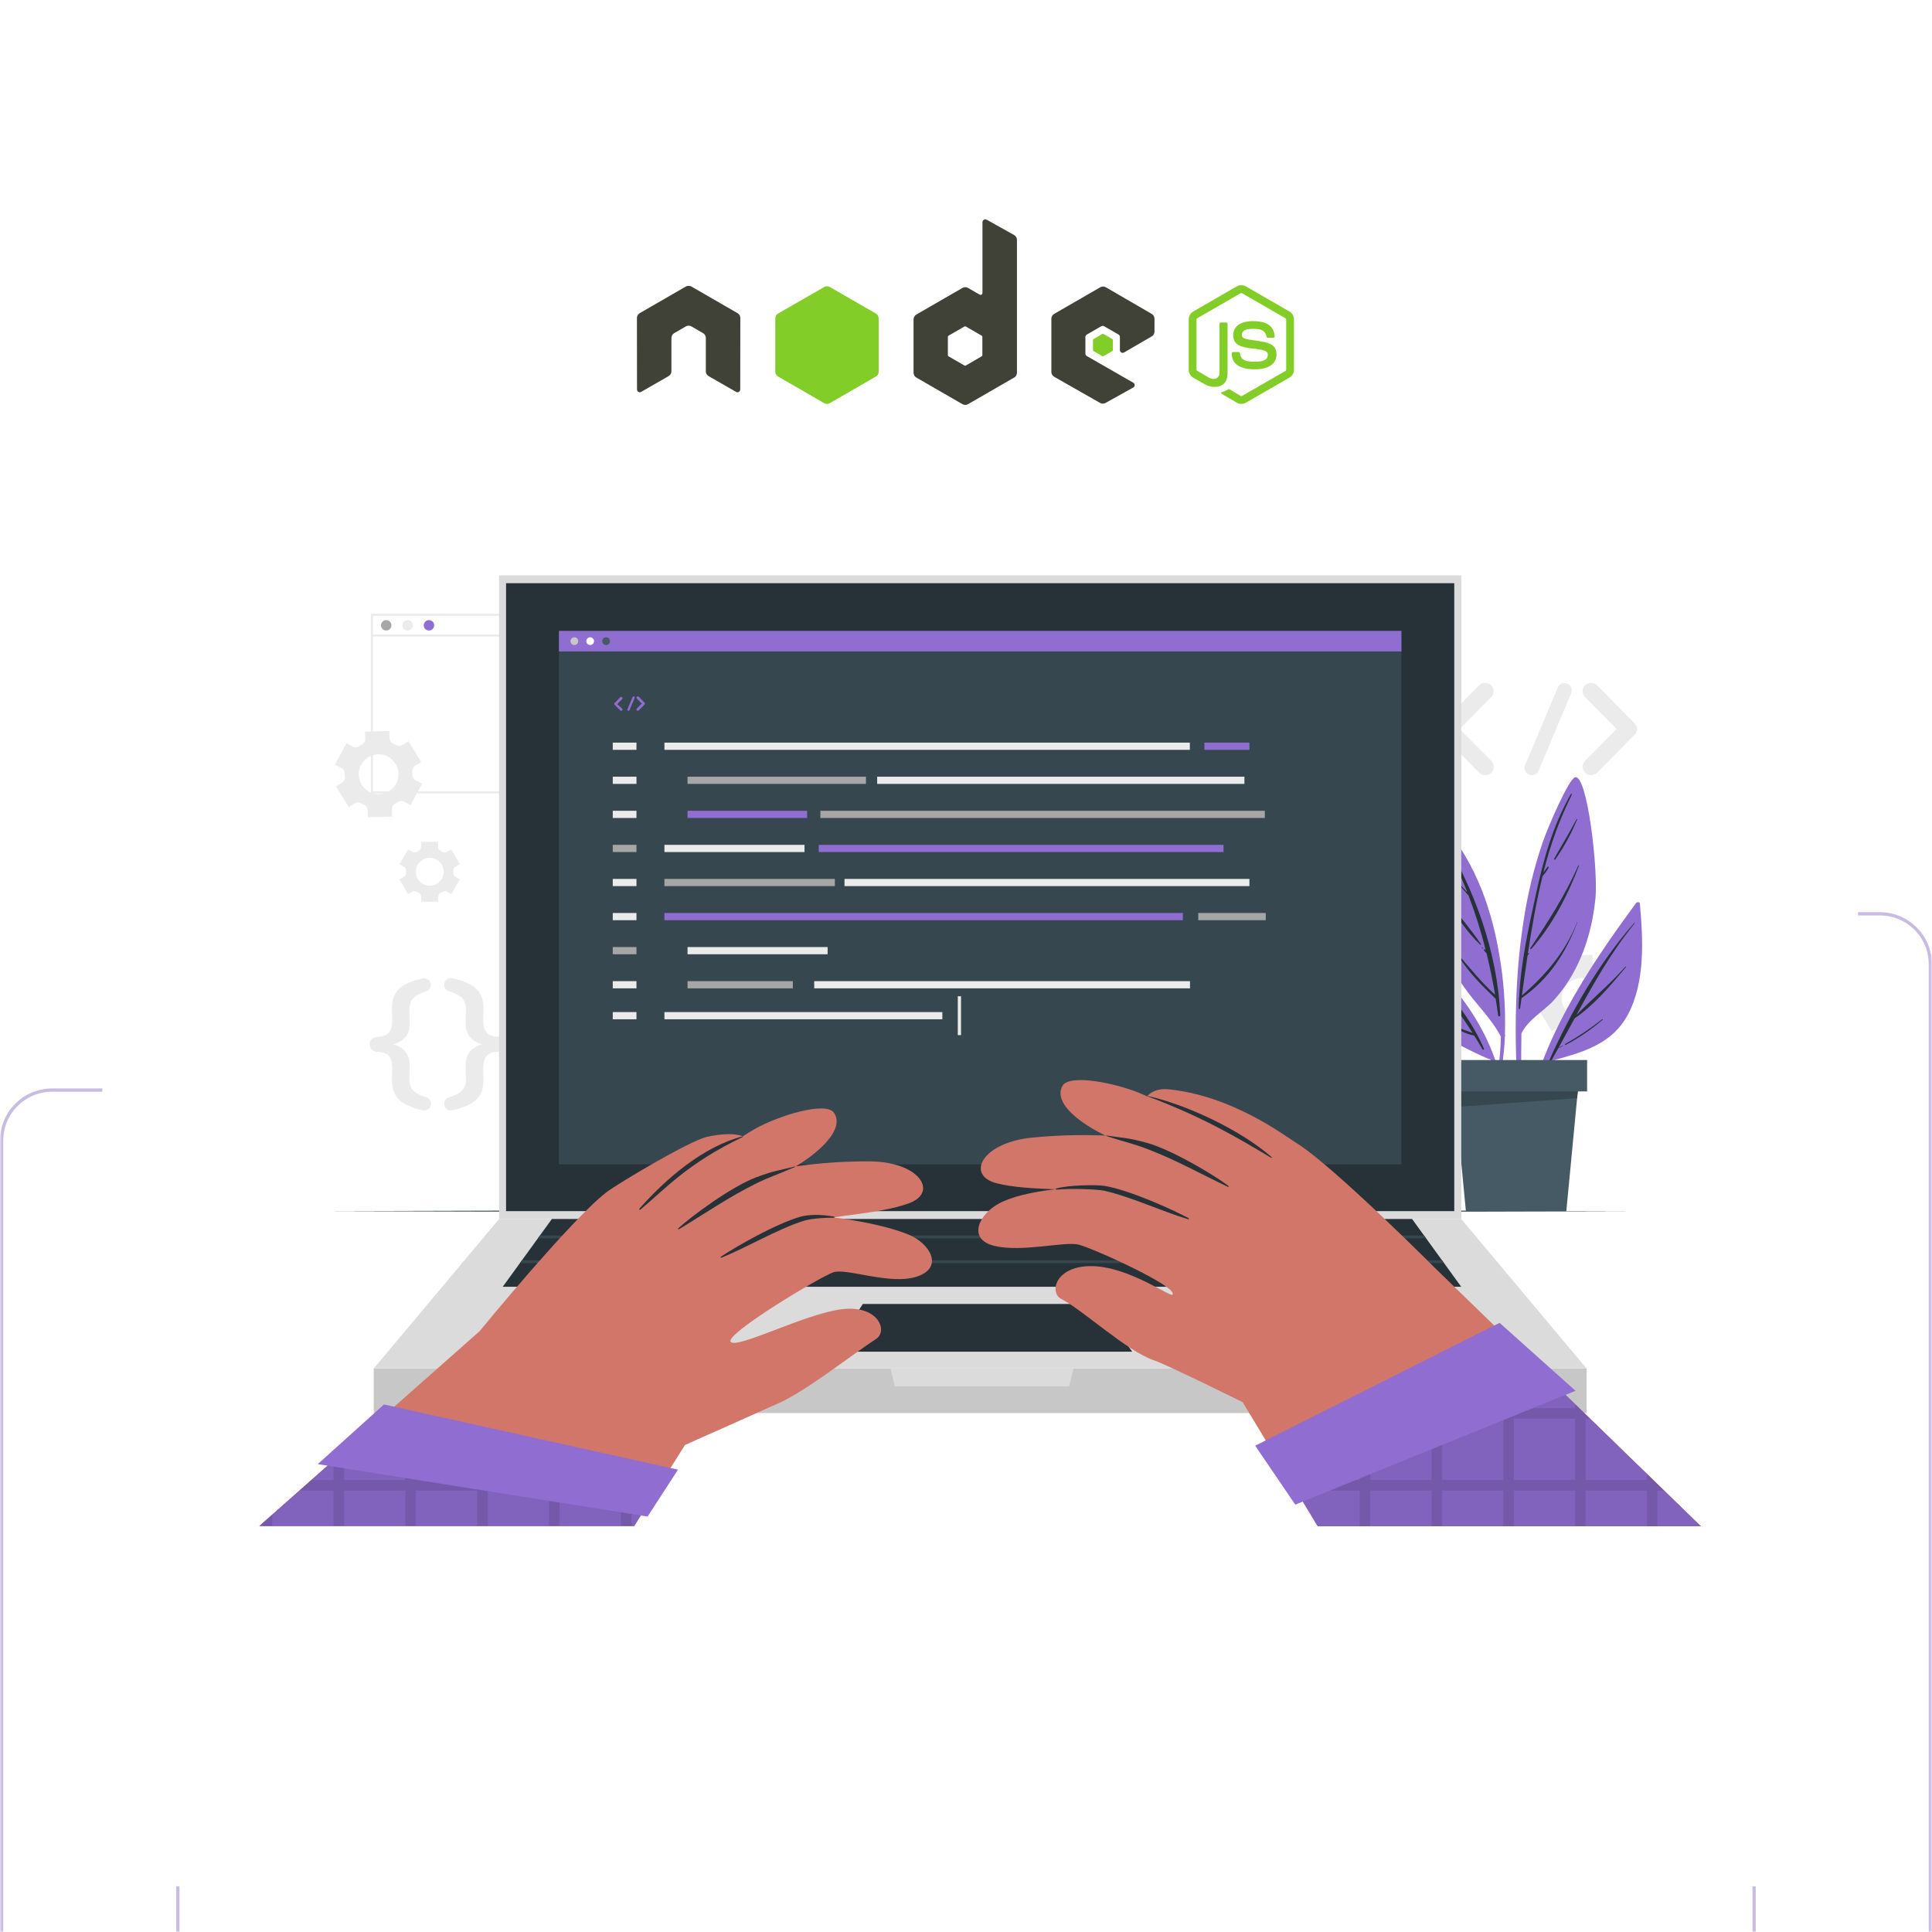 <svg width="546" height="546" viewBox="0 0 546 546" fill="none" xmlns="http://www.w3.org/2000/svg">
<g clip-path="url(#clip0_2557_3453)">
<mask id="mask0_2557_3453" style="mask-type:alpha" maskUnits="userSpaceOnUse" x="0" y="0" width="546" height="546">
<path d="M546 0H0V546H546V0Z" fill="black"/>
</mask>
<g mask="url(#mask0_2557_3453)">
<g filter="url(#filter0_dddd_2557_3453)">
<path d="M481.459 50.271H14.731C6.85 50.271 0.461 56.66 0.461 64.541V531.27C0.461 539.151 6.85 545.54 14.731 545.54H481.459C489.341 545.54 495.73 539.151 495.73 531.27V64.541C495.73 56.66 489.341 50.271 481.459 50.271Z" stroke="#C9BCE2" stroke-width="0.921"/>
</g>
<g filter="url(#filter1_dddd_2557_3453)">
<path d="M531.268 0.46H64.54C56.659 0.46 50.27 6.85 50.27 14.731V481.459C50.27 489.34 56.659 495.729 64.54 495.729H531.268C539.149 495.729 545.539 489.34 545.539 481.459V14.731C545.539 6.85 539.149 0.46 531.268 0.46Z" stroke="#C9BCE2" stroke-width="0.921"/>
</g>
<g filter="url(#filter2_dd_2557_3453)">
<path d="M24.902 39.636C24.902 31.501 31.498 24.905 39.633 24.905H506.361C514.497 24.905 521.092 31.501 521.092 39.636V506.364C521.092 514.499 514.497 521.095 506.361 521.095H39.633C31.498 521.095 24.902 514.499 24.902 506.364V39.636Z" fill="white"/>
<g clip-path="url(#clip1_2557_3453)">
<path d="M175.108 212.24H100.812V161.429H175.108V212.24ZM101.399 211.653H174.521V162.015H101.399V211.653Z" fill="#EBEBEB"/>
<path d="M106.623 164.72C106.623 165.012 106.536 165.298 106.374 165.541C106.211 165.785 105.98 165.974 105.71 166.086C105.44 166.198 105.143 166.227 104.856 166.17C104.569 166.113 104.306 165.972 104.099 165.765C103.892 165.559 103.751 165.295 103.694 165.009C103.637 164.722 103.667 164.424 103.779 164.154C103.89 163.884 104.08 163.653 104.323 163.491C104.566 163.328 104.852 163.242 105.144 163.242C105.537 163.242 105.913 163.397 106.19 163.675C106.467 163.952 106.623 164.328 106.623 164.72Z" fill="#A6A6A6"/>
<path d="M112.664 164.72C112.665 165.014 112.579 165.302 112.416 165.547C112.253 165.792 112.022 165.983 111.75 166.096C111.479 166.209 111.18 166.239 110.891 166.182C110.603 166.125 110.338 165.983 110.13 165.775C109.922 165.568 109.781 165.303 109.724 165.014C109.666 164.726 109.696 164.427 109.809 164.155C109.922 163.884 110.114 163.652 110.359 163.489C110.604 163.327 110.891 163.241 111.185 163.242C111.578 163.242 111.954 163.397 112.231 163.675C112.508 163.952 112.664 164.328 112.664 164.72Z" fill="#EBEBEB"/>
<path d="M118.707 164.72C118.707 165.012 118.62 165.298 118.458 165.541C118.295 165.785 118.064 165.974 117.794 166.086C117.524 166.198 117.227 166.227 116.94 166.17C116.653 166.113 116.39 165.972 116.183 165.765C115.976 165.559 115.835 165.295 115.778 165.009C115.721 164.722 115.751 164.424 115.863 164.154C115.974 163.884 116.164 163.653 116.407 163.491C116.65 163.328 116.936 163.242 117.228 163.242C117.62 163.242 117.997 163.397 118.274 163.675C118.551 163.952 118.707 164.328 118.707 164.72Z" fill="#8F6DD1"/>
<path d="M174.816 167.307H101.107V167.894H174.816V167.307Z" fill="#EBEBEB"/>
<path d="M96.32 214.98C96.578 214.82 96.875 214.736 97.179 214.736C97.483 214.736 97.78 214.82 98.038 214.98C98.179 215.07 98.326 215.152 98.478 215.226C98.625 215.308 98.778 215.385 98.93 215.461C99.205 215.585 99.439 215.783 99.608 216.033C99.777 216.282 99.873 216.574 99.886 216.875L99.951 218.987L106.821 218.77L106.756 216.663C106.747 216.359 106.823 216.059 106.976 215.796C107.128 215.533 107.351 215.317 107.619 215.173C107.92 215.012 108.212 214.834 108.493 214.639C108.738 214.464 109.027 214.361 109.328 214.342C109.628 214.322 109.928 214.386 110.194 214.528L112.048 215.525L115.298 209.465L113.427 208.485C113.161 208.342 112.941 208.128 112.791 207.867C112.641 207.606 112.566 207.308 112.576 207.007C112.582 206.664 112.57 206.322 112.541 205.98C112.512 205.679 112.568 205.376 112.701 205.104C112.835 204.833 113.041 204.604 113.298 204.443L115.058 203.334L111.438 197.468L109.637 198.582C109.38 198.741 109.085 198.825 108.783 198.825C108.482 198.825 108.186 198.741 107.93 198.582C107.789 198.496 107.642 198.414 107.49 198.336C107.343 198.254 107.19 198.178 107.038 198.107C106.762 197.981 106.527 197.782 106.358 197.53C106.189 197.278 106.093 196.984 106.082 196.682L106.017 194.575L99.147 194.787L99.212 196.887C99.221 197.189 99.145 197.488 98.994 197.751C98.843 198.013 98.622 198.228 98.355 198.371C98.056 198.535 97.769 198.717 97.481 198.911C97.235 199.086 96.945 199.189 96.643 199.208C96.342 199.228 96.041 199.164 95.774 199.022L93.92 198.031L90.67 204.085L92.524 205.083C92.79 205.225 93.012 205.44 93.162 205.703C93.312 205.965 93.386 206.265 93.374 206.567C93.392 206.915 93.427 207.261 93.48 207.605C93.507 207.906 93.451 208.209 93.318 208.48C93.184 208.752 92.979 208.981 92.723 209.142L90.963 210.251L94.583 216.089L96.32 214.98ZM98.044 204.132C98.571 203.153 99.376 202.351 100.358 201.829C101.339 201.307 102.454 201.087 103.561 201.198C104.667 201.309 105.716 201.745 106.575 202.452C107.433 203.158 108.064 204.103 108.385 205.168C108.707 206.232 108.706 207.368 108.383 208.432C108.059 209.496 107.428 210.441 106.568 211.146C105.708 211.851 104.659 212.286 103.552 212.395C102.445 212.504 101.331 212.283 100.35 211.759C99.034 211.053 98.051 209.853 97.619 208.423C97.187 206.993 97.34 205.45 98.044 204.132Z" fill="#EBEBEB"/>
<path d="M436.306 278.252C436.563 278.092 436.86 278.008 437.162 278.008C437.465 278.008 437.762 278.092 438.019 278.252L438.459 278.504L438.916 278.733C439.191 278.857 439.426 279.055 439.594 279.305C439.763 279.554 439.859 279.846 439.873 280.147L439.937 282.259L446.807 282.042L446.743 279.935C446.735 279.633 446.811 279.335 446.963 279.073C447.116 278.812 447.338 278.599 447.605 278.457C447.903 278.292 448.193 278.112 448.473 277.917C448.72 277.744 449.01 277.641 449.311 277.622C449.612 277.602 449.913 277.666 450.18 277.806L452.034 278.803L455.284 272.743L453.431 271.751C453.165 271.608 452.944 271.392 452.794 271.13C452.644 270.868 452.57 270.569 452.58 270.267C452.586 269.927 452.574 269.586 452.545 269.246C452.516 268.944 452.572 268.64 452.705 268.368C452.839 268.096 453.045 267.866 453.302 267.703L455.062 266.595L451.442 260.728L449.641 261.848C449.384 262.007 449.089 262.091 448.787 262.091C448.486 262.091 448.19 262.007 447.934 261.848L447.494 261.602C447.347 261.52 447.194 261.444 447.042 261.373C446.766 261.249 446.531 261.05 446.362 260.8C446.193 260.549 446.097 260.256 446.086 259.954L446.021 257.842L439.151 258.053L439.216 260.159C439.225 260.461 439.15 260.759 438.998 261.02C438.847 261.282 438.626 261.495 438.359 261.637C438.057 261.801 437.765 261.983 437.485 262.183C437.238 262.357 436.948 262.459 436.646 262.477C436.345 262.496 436.044 262.431 435.778 262.288L433.924 261.297L430.703 267.387L432.557 268.378C432.822 268.523 433.042 268.738 433.192 269C433.342 269.262 433.417 269.561 433.408 269.862C433.402 270.205 433.414 270.548 433.443 270.889C433.47 271.191 433.414 271.494 433.279 271.766C433.144 272.037 432.937 272.266 432.68 272.426L430.92 273.535L434.54 279.402L436.306 278.252ZM438.031 267.387C438.558 266.407 439.363 265.606 440.345 265.084C441.327 264.562 442.442 264.343 443.549 264.455C444.655 264.566 445.704 265.003 446.563 265.711C447.421 266.418 448.05 267.364 448.371 268.429C448.693 269.493 448.691 270.629 448.367 271.693C448.042 272.757 447.41 273.701 446.549 274.406C445.689 275.11 444.639 275.544 443.532 275.652C442.425 275.76 441.311 275.538 440.33 275.013C439.678 274.664 439.101 274.19 438.632 273.617C438.163 273.045 437.812 272.385 437.598 271.677C437.385 270.969 437.313 270.225 437.387 269.489C437.461 268.753 437.68 268.038 438.031 267.387Z" fill="#EBEBEB"/>
<path d="M110.177 232.955C110.364 233.062 110.517 233.219 110.62 233.407C110.724 233.595 110.773 233.808 110.764 234.023C110.764 234.14 110.764 234.257 110.764 234.375C110.764 234.492 110.764 234.615 110.764 234.733C110.776 234.946 110.727 235.159 110.623 235.345C110.519 235.532 110.365 235.686 110.177 235.789L108.893 236.528L111.304 240.699L112.583 239.96C112.764 239.86 112.969 239.811 113.176 239.819C113.383 239.828 113.583 239.892 113.756 240.007C113.956 240.136 114.167 240.253 114.378 240.365C114.567 240.458 114.727 240.603 114.839 240.782C114.951 240.961 115.011 241.168 115.012 241.38V242.852H119.881V241.38C119.882 241.168 119.942 240.961 120.054 240.782C120.165 240.603 120.325 240.458 120.514 240.365C120.726 240.253 120.931 240.136 121.101 240.007C121.274 239.893 121.475 239.829 121.681 239.82C121.888 239.812 122.093 239.86 122.274 239.96L123.553 240.699L125.959 236.528L124.674 235.789C124.486 235.685 124.331 235.53 124.227 235.342C124.123 235.155 124.075 234.941 124.087 234.727C124.087 234.609 124.087 234.492 124.087 234.375C124.087 234.257 124.087 234.14 124.087 234.023C124.075 233.808 124.123 233.595 124.227 233.407C124.331 233.219 124.486 233.065 124.674 232.961L125.953 232.222L123.548 228.051L122.274 228.79C122.089 228.892 121.879 228.942 121.667 228.935C121.456 228.928 121.25 228.863 121.072 228.749C120.871 228.616 120.664 228.495 120.45 228.385C120.26 228.292 120.1 228.147 119.988 227.968C119.876 227.789 119.817 227.581 119.816 227.37V225.897H115V227.37C114.999 227.581 114.94 227.789 114.828 227.968C114.716 228.147 114.556 228.292 114.366 228.385C114.152 228.493 113.944 228.615 113.744 228.749C113.57 228.858 113.369 228.919 113.163 228.927C112.957 228.934 112.753 228.887 112.571 228.79L111.31 228.08L108.898 232.251L110.177 232.955ZM117.446 230.427C118.227 230.425 118.991 230.656 119.641 231.089C120.291 231.522 120.798 232.138 121.098 232.86C121.398 233.581 121.477 234.375 121.325 235.141C121.173 235.908 120.798 236.612 120.246 237.165C119.694 237.717 118.991 238.094 118.224 238.247C117.458 238.4 116.664 238.322 115.942 238.023C115.221 237.724 114.604 237.218 114.17 236.569C113.735 235.92 113.504 235.156 113.504 234.375C113.505 233.329 113.921 232.327 114.66 231.587C115.399 230.847 116.401 230.43 117.446 230.427Z" fill="#EBEBEB"/>
<path d="M106.773 293.2C106.773 292.537 106.861 290.771 106.861 290.02C106.861 286.8 105.688 285.327 102.714 285.257C101.306 285.169 100.467 284.33 100.467 283.139C100.467 281.948 101.306 281.109 102.714 281.021C105.717 280.886 106.861 279.472 106.861 276.21C106.861 275.459 106.773 273.693 106.773 273.031C106.773 268.754 108.586 265.991 115.427 264.518C115.892 264.41 116.381 264.48 116.797 264.715C117.213 264.949 117.526 265.332 117.673 265.786C117.821 266.24 117.792 266.734 117.593 267.168C117.395 267.602 117.04 267.946 116.6 268.132C112.317 269.458 111.701 270.825 111.701 273.828C111.701 274.708 111.789 276.175 111.789 277.09C111.789 280.534 110.112 282.212 107.196 283.139C110.129 284.107 111.789 285.744 111.789 289.181C111.789 290.108 111.701 291.563 111.701 292.449C111.701 295.447 112.288 296.82 116.6 298.14C117.05 298.319 117.415 298.662 117.62 299.101C117.826 299.539 117.858 300.039 117.708 300.499C117.559 300.96 117.24 301.346 116.817 301.58C116.393 301.814 115.896 301.878 115.427 301.76C108.586 300.24 106.773 297.506 106.773 293.2Z" fill="#EBEBEB"/>
<path d="M132.635 273.013C132.635 273.676 132.547 275.442 132.547 276.193C132.547 279.454 133.72 280.886 136.741 281.003C138.108 281.091 138.947 281.93 138.947 283.121C138.947 284.312 138.108 285.151 136.741 285.239C133.738 285.327 132.547 286.782 132.547 290.003C132.547 290.754 132.635 292.519 132.635 293.182C132.635 297.506 130.828 300.222 123.987 301.742C123.507 301.897 122.985 301.856 122.536 301.627C122.086 301.397 121.746 300.999 121.591 300.519C121.435 300.039 121.477 299.517 121.706 299.067C121.935 298.618 122.334 298.278 122.814 298.122C127.05 296.802 127.672 295.429 127.672 292.431C127.672 291.546 127.584 290.085 127.584 289.164C127.584 285.726 129.256 284.048 132.171 283.121C129.238 282.147 127.584 280.516 127.584 277.073C127.584 276.146 127.672 274.691 127.672 273.811C127.672 270.807 127.05 269.44 122.814 268.114C122.432 267.995 122.1 267.753 121.869 267.427C121.638 267.1 121.521 266.707 121.535 266.307C121.528 266.011 121.592 265.717 121.722 265.45C121.852 265.184 122.044 264.952 122.282 264.775C122.52 264.598 122.797 264.481 123.089 264.433C123.382 264.385 123.682 264.408 123.964 264.5C130.828 265.996 132.635 268.736 132.635 273.013Z" fill="#EBEBEB"/>
<path d="M417.432 203.006C417.777 203.331 418.015 203.752 418.116 204.214C418.216 204.677 418.175 205.159 417.996 205.597C417.818 206.036 417.511 206.41 417.117 206.671C416.722 206.932 416.257 207.068 415.784 207.06C415.132 207.073 414.5 206.831 414.024 206.385L403.464 195.673C403.346 195.637 403.311 195.561 403.276 195.45C403.241 195.419 403.201 195.393 403.159 195.373C403.109 195.279 403.071 195.178 403.047 195.074C403.018 195.06 402.992 195.039 402.972 195.012C402.953 194.985 402.94 194.954 402.936 194.922C402.901 194.845 402.901 194.734 402.86 194.699C402.818 194.664 402.783 194.546 402.783 194.511V194.247C402.783 194.171 402.748 194.136 402.748 194.018C402.748 193.901 402.783 193.872 402.783 193.831V193.572C402.783 193.496 402.86 193.455 402.86 193.42C402.86 193.385 402.901 193.232 402.936 193.121C402.971 193.009 402.971 193.08 402.971 193.044C402.971 193.009 403.088 192.78 403.159 192.704C403.159 192.684 403.167 192.664 403.181 192.65C403.195 192.636 403.215 192.628 403.235 192.628C403.288 192.524 403.367 192.435 403.464 192.37L414.024 181.657C414.479 181.223 415.084 180.98 415.713 180.98C416.343 180.98 416.948 181.223 417.403 181.657C417.63 181.876 417.811 182.139 417.934 182.429C418.058 182.719 418.121 183.031 418.121 183.347C418.121 183.662 418.058 183.974 417.934 184.265C417.811 184.555 417.63 184.817 417.403 185.036L408.521 194.018L417.432 203.006Z" fill="#EBEBEB"/>
<path d="M427.019 204.209L436.224 182.32C436.332 182.068 436.489 181.839 436.685 181.647C436.882 181.456 437.115 181.305 437.37 181.203C437.625 181.102 437.898 181.052 438.172 181.056C438.447 181.061 438.718 181.119 438.97 181.229C439.214 181.335 439.435 181.488 439.621 181.68C439.806 181.871 439.952 182.097 440.049 182.345C440.147 182.593 440.194 182.858 440.189 183.125C440.184 183.391 440.127 183.654 440.02 183.898L430.815 205.822C430.651 206.193 430.382 206.508 430.041 206.728C429.7 206.948 429.302 207.063 428.896 207.06C428.639 207.065 428.383 207.015 428.146 206.913C427.89 206.814 427.658 206.665 427.462 206.474C427.266 206.282 427.111 206.054 427.006 205.801C426.9 205.548 426.847 205.277 426.85 205.004C426.852 204.73 426.91 204.459 427.019 204.209Z" fill="#EBEBEB"/>
<path d="M458.211 195.373C458.211 195.383 458.207 195.392 458.201 195.398C458.194 195.405 458.185 195.408 458.176 195.408C458.097 195.505 458.008 195.594 457.912 195.672L447.352 206.385C446.895 206.819 446.289 207.06 445.659 207.06C445.029 207.06 444.423 206.819 443.967 206.385C443.744 206.164 443.567 205.9 443.446 205.61C443.326 205.32 443.264 205.009 443.264 204.695C443.264 204.381 443.326 204.07 443.446 203.78C443.567 203.49 443.744 203.227 443.967 203.006L452.872 194.018L443.967 185.036C443.744 184.815 443.567 184.552 443.446 184.262C443.326 183.972 443.264 183.661 443.264 183.347C443.264 183.033 443.326 182.722 443.446 182.432C443.567 182.142 443.744 181.878 443.967 181.657C444.423 181.222 445.029 180.979 445.659 180.979C446.29 180.979 446.896 181.222 447.352 181.657L457.912 192.37C458.008 192.447 458.097 192.533 458.176 192.628C458.211 192.628 458.211 192.704 458.211 192.704C458.281 192.813 458.343 192.927 458.399 193.044C458.399 193.079 458.44 193.079 458.44 193.12C458.463 193.236 458.501 193.348 458.551 193.455C458.551 193.496 458.586 193.496 458.586 193.572V193.83C458.586 193.871 458.627 193.983 458.627 194.018C458.627 194.053 458.586 194.171 458.586 194.206V194.511C458.586 194.546 458.551 194.546 458.551 194.587C458.506 194.696 458.469 194.807 458.44 194.922C458.44 194.963 458.399 194.963 458.399 195.033C458.399 195.103 458.287 195.227 458.211 195.373Z" fill="#EBEBEB"/>
<path d="M87.918 330.277C206.495 329.914 339.504 329.914 458.105 330.277C339.528 330.635 206.519 330.635 87.918 330.277Z" fill="#263238"/>
<path d="M458.387 243.198C444.682 261.761 430.391 283.297 426.912 306.558C426.871 306.91 427.434 307.028 427.499 306.676C429.075 300.329 431.1 294.103 433.559 288.043C442.57 285.562 451.412 283.526 456.146 274.585C460.968 265.392 460.358 253.406 459.437 243.392C459.408 242.87 458.68 242.841 458.387 243.198Z" fill="#8F6DD1"/>
<path d="M433.746 287.879C439.906 274.063 447.826 260.194 457.852 248.836C457.917 248.76 458.022 248.866 457.964 248.942C451.387 257.032 446.389 265.844 441.537 274.808C446.072 270.203 451.047 266.078 455.347 261.191C455.429 261.098 455.564 261.238 455.482 261.332C451.217 266.454 446.553 272.015 440.997 275.805C439.503 278.543 437.996 281.3 436.474 284.077C436.85 283.866 437.231 283.684 437.618 283.491C437.683 283.461 437.741 283.561 437.677 283.596C437.254 283.807 436.832 284.036 436.392 284.218C435.67 285.526 434.961 286.835 434.215 288.137C434.004 288.424 433.599 288.172 433.746 287.879Z" fill="#263238"/>
<path d="M438.311 283.057C441.997 280.99 445.514 278.636 448.83 276.017C448.918 275.946 449.047 276.069 448.959 276.146C445.741 278.933 442.211 281.338 438.44 283.315C438.294 283.403 438.141 283.156 438.311 283.057Z" fill="#263238"/>
<path d="M425.347 303.109C425.376 303.391 425.851 303.391 425.845 303.109C425.922 295.447 425.845 287.75 425.968 280.047C427.934 276.087 432.146 273.893 435.079 270.719C437.187 268.394 439.021 265.835 440.547 263.092C444.167 256.639 446.132 249.318 446.883 241.972C447.693 233.759 444.583 206.726 441.128 207.664C439.339 208.151 433.536 221.551 431.999 225.98C429.504 233.285 427.677 240.802 426.543 248.438C423.739 266.442 423.974 284.987 425.347 303.109Z" fill="#8F6DD1"/>
<path d="M425.293 270.05L425.328 270.015C425.745 260.317 427.933 250.526 429.975 241.122C432.181 230.99 434.756 221.445 439.948 212.41C439.969 212.377 440.002 212.353 440.04 212.343C440.079 212.333 440.119 212.339 440.154 212.359C440.188 212.379 440.213 212.411 440.224 212.449C440.235 212.487 440.231 212.528 440.212 212.563C436.732 219.59 434.038 226.98 432.181 234.598C432.533 234.052 432.955 233.536 433.319 233.02C433.459 232.815 433.8 233.02 433.659 233.213C433.191 234.031 432.645 234.801 432.028 235.513C432.009 235.532 431.984 235.544 431.958 235.548C430.162 242.788 428.878 250.215 427.775 257.589C427.857 257.496 427.933 257.39 428.015 257.302C428.028 257.292 428.045 257.287 428.061 257.286C428.078 257.286 428.094 257.292 428.107 257.302C428.12 257.312 428.13 257.326 428.135 257.342C428.139 257.358 428.138 257.375 428.133 257.39C427.992 257.636 427.839 257.877 427.693 258.123C427.106 261.872 426.619 265.615 426.103 269.329C432.779 263.62 438.487 256.891 441.702 248.602C441.705 248.595 441.709 248.59 441.715 248.586C441.721 248.583 441.728 248.581 441.734 248.581C441.741 248.581 441.748 248.583 441.754 248.586C441.759 248.59 441.764 248.595 441.767 248.602C438.616 257.196 433.647 264.841 425.997 270.062L425.575 273.054C425.545 273.259 425.217 273.207 425.217 273.007C425.217 272.121 425.264 271.247 425.299 270.349C425.277 270.331 425.26 270.308 425.248 270.283C425.236 270.257 425.229 270.229 425.228 270.201C425.228 270.173 425.233 270.145 425.245 270.119C425.256 270.093 425.272 270.069 425.293 270.05Z" fill="#263238"/>
<path d="M428.467 255.994C433.571 248.367 438.335 240.981 442.072 232.562C442.113 232.468 442.277 232.562 442.236 232.633C439.092 240.998 434.686 249.476 428.743 256.193C428.573 256.328 428.332 256.152 428.467 255.994Z" fill="#263238"/>
<path d="M435.22 230.679C437.332 226.942 439.561 223.299 441.556 219.485C441.608 219.38 441.755 219.485 441.708 219.573C440.08 223.556 438.014 227.346 435.548 230.873C435.407 231.066 435.096 230.896 435.22 230.679Z" fill="#263238"/>
<path d="M434.392 232.31C434.399 232.313 434.404 232.317 434.408 232.323C434.411 232.329 434.413 232.335 434.413 232.342C434.413 232.349 434.411 232.356 434.408 232.361C434.404 232.367 434.399 232.372 434.392 232.374C434.386 232.372 434.381 232.367 434.377 232.361C434.373 232.356 434.371 232.349 434.371 232.342C434.371 232.335 434.373 232.329 434.377 232.323C434.381 232.317 434.386 232.313 434.392 232.31Z" fill="#263238"/>
<path d="M420.159 280.945C420.056 286.025 419.456 291.082 418.37 296.046C418.446 296.591 418.522 297.137 418.605 297.7C420.168 292.216 421.074 286.566 421.303 280.868C421.35 280.789 421.374 280.699 421.374 280.607C421.374 280.516 421.35 280.426 421.303 280.346C421.539 272.703 420.99 265.056 419.666 257.525C417.29 243.445 412.104 229.922 402.283 219.362C402.202 219.293 402.106 219.244 402.003 219.217C401.899 219.191 401.791 219.188 401.687 219.21C401.582 219.231 401.484 219.276 401.399 219.341C401.314 219.406 401.246 219.49 401.198 219.585C397.232 229.664 398.617 241.697 401.996 251.752C403.834 257.189 406.457 262.327 409.781 267.006C413.125 271.763 417.419 275.77 420.159 280.945Z" fill="#8F6DD1"/>
<path d="M403.417 224.079C412.727 239.192 419.204 257.103 419.996 274.955C419.996 275.272 419.48 275.354 419.409 275.031C419.192 273.424 418.946 271.834 418.688 270.256C414.839 266.566 410.885 262.67 408.128 258.065C408.075 257.983 408.192 257.889 408.257 257.959C411.607 261.79 414.71 265.715 418.518 269.106C417.857 265.156 417.061 261.27 416.13 257.449C415.878 257.161 415.637 256.862 415.391 256.58C415.232 256.393 415.496 256.117 415.666 256.305L415.889 256.551C414.578 251.308 412.954 246.148 411.026 241.098C408.679 238.271 406.004 235.818 404.279 232.422C404.27 232.405 404.267 232.386 404.272 232.368C404.277 232.349 404.289 232.334 404.306 232.325C404.322 232.315 404.341 232.313 404.36 232.318C404.378 232.323 404.393 232.335 404.402 232.351C405.741 234.327 407.179 236.234 408.709 238.065C409.336 238.787 410.023 239.462 410.674 240.16C408.525 234.684 405.976 229.374 403.047 224.273C403.022 224.224 403.016 224.166 403.033 224.114C403.049 224.061 403.086 224.017 403.135 223.991C403.184 223.965 403.241 223.96 403.294 223.977C403.347 223.993 403.391 224.03 403.417 224.079Z" fill="#263238"/>
<path d="M405.299 242.747C408.309 246.801 411.753 250.661 414.533 254.85C414.615 254.967 414.439 255.09 414.34 254.996C410.743 251.629 407.705 247.024 405.094 242.87C405 242.706 405.211 242.6 405.299 242.747Z" fill="#263238"/>
<path d="M414.973 255.759L415.102 255.888C415.19 255.976 415.049 256.111 414.961 256.023L414.832 255.894C414.727 255.806 414.868 255.653 414.973 255.759Z" fill="#263238"/>
<path d="M388.832 253.125C389.577 260.898 393.666 270.185 398.653 276.175C400.847 278.779 403.561 280.897 406.62 282.394C410.069 284.101 413.66 286.066 417.256 287.468C418.95 291.785 420.21 296.26 421.016 300.827C421.134 300.44 421.245 300.035 421.362 299.653C419.069 279.977 406.338 263.151 390.046 252.351C389.919 252.268 389.77 252.224 389.619 252.224C389.467 252.223 389.318 252.266 389.19 252.348C389.062 252.429 388.961 252.546 388.897 252.684C388.834 252.822 388.811 252.975 388.832 253.125Z" fill="#8F6DD1"/>
<path d="M394.44 258.945C394.322 258.839 394.481 258.634 394.604 258.728C403.24 265.122 411.031 274.45 415.366 284.312C415.483 284.582 415.114 284.817 414.961 284.547C414.204 283.221 413.43 281.93 412.615 280.663C408.895 279.965 405.375 277.348 402.641 274.861C402.565 274.796 402.676 274.685 402.747 274.749C404.167 276.044 405.744 277.156 407.44 278.058C408.96 278.827 410.591 279.314 412.169 279.93C410.79 277.741 409.353 275.641 407.857 273.605C403.85 272.244 400.042 269.786 396.71 267.328C396.604 267.252 396.71 267.076 396.816 267.146C400.176 269.179 403.642 271.032 407.2 272.696C404.931 269.7 402.482 266.846 399.866 264.148C398.605 263.48 397.32 262.811 396.094 262.095C395.994 262.036 396.094 261.866 396.176 261.907C397.194 262.262 398.165 262.739 399.068 263.327C397.596 261.843 396.076 260.376 394.44 258.945Z" fill="#263238"/>
<path d="M394.803 265.738C395.025 265.869 395.234 266.019 395.431 266.184C395.49 266.237 395.431 266.313 395.349 266.29C395.124 266.181 394.906 266.058 394.698 265.92C394.586 265.844 394.692 265.668 394.803 265.738Z" fill="#263238"/>
<path d="M406.795 293.845H442.136L438.657 330.272H410.274L406.795 293.845Z" fill="#455A64"/>
<path d="M407.464 300.839L406.795 293.845H442.136L441.707 298.357L407.464 300.839Z" fill="#37474F"/>
<path d="M444.53 287.574H404.408V296.444H444.53V287.574Z" fill="#455A64"/>
<path d="M408.965 150.599H137.039V332.495H408.965V150.599Z" fill="#DBDBDB"/>
<path d="M406.989 152.817H139.018V330.277H406.989V152.817Z" fill="#263238"/>
<path d="M444.377 374.747H101.623V387.348H444.377V374.747Z" fill="#C7C7C7"/>
<path d="M101.623 374.747L137.04 332.495H408.96L444.377 374.747H101.623Z" fill="#DBDBDB"/>
<path d="M408.95 351.65H138.08L151.966 332.495H395.064L408.95 351.65Z" fill="#263238"/>
<path d="M404.098 344.956H142.932L143.495 344.176H403.535L404.098 344.956Z" fill="#37474F"/>
<path d="M399.023 337.963H148.006L148.569 337.177H398.46L399.023 337.963Z" fill="#37474F"/>
<path d="M231.072 369.995L239.849 356.513H306.57L315.963 369.995H231.072Z" fill="#263238"/>
<path d="M298.139 379.81H248.888L247.668 374.747H299.365L298.139 379.81Z" fill="#DBDBDB"/>
<path d="M392.048 166.298H153.961V317.048H392.048V166.298Z" fill="#37474F"/>
<path d="M392.048 166.298H153.961V172.1H392.048V166.298Z" fill="#8F6DD1"/>
<path d="M159.415 169.196C159.415 169.413 159.35 169.626 159.23 169.806C159.109 169.986 158.938 170.127 158.738 170.21C158.537 170.293 158.317 170.315 158.104 170.272C157.891 170.23 157.695 170.126 157.542 169.972C157.389 169.819 157.284 169.623 157.242 169.41C157.199 169.198 157.221 168.977 157.304 168.777C157.387 168.576 157.528 168.405 157.708 168.284C157.889 168.164 158.101 168.099 158.318 168.099C158.462 168.099 158.605 168.126 158.739 168.181C158.872 168.236 158.993 168.317 159.095 168.419C159.197 168.521 159.278 168.642 159.333 168.776C159.388 168.909 159.416 169.052 159.415 169.196Z" fill="#C7C7C7"/>
<path d="M163.882 169.196C163.882 169.413 163.817 169.626 163.697 169.806C163.576 169.986 163.405 170.127 163.204 170.21C163.004 170.293 162.783 170.315 162.571 170.272C162.358 170.23 162.162 170.126 162.009 169.972C161.855 169.819 161.751 169.623 161.709 169.41C161.666 169.198 161.688 168.977 161.771 168.777C161.854 168.576 161.995 168.405 162.175 168.284C162.355 168.164 162.568 168.099 162.785 168.099C162.929 168.099 163.072 168.126 163.205 168.181C163.339 168.236 163.46 168.317 163.562 168.419C163.664 168.521 163.745 168.642 163.8 168.776C163.855 168.909 163.882 169.052 163.882 169.196Z" fill="white"/>
<path d="M168.382 169.196C168.382 169.413 168.317 169.626 168.197 169.806C168.076 169.986 167.905 170.127 167.704 170.21C167.504 170.293 167.283 170.315 167.071 170.272C166.858 170.23 166.662 170.126 166.509 169.972C166.355 169.819 166.251 169.623 166.209 169.41C166.166 169.198 166.188 168.977 166.271 168.777C166.354 168.576 166.495 168.405 166.675 168.284C166.855 168.164 167.068 168.099 167.285 168.099C167.429 168.099 167.572 168.126 167.705 168.181C167.839 168.236 167.96 168.317 168.062 168.419C168.164 168.521 168.245 168.642 168.3 168.776C168.355 168.909 168.382 169.052 168.382 169.196Z" fill="#455A64"/>
<path d="M175.872 197.873H169.172V199.908H175.872V197.873Z" fill="#EBEBEB"/>
<path d="M332.259 197.873H183.773V199.908H332.259V197.873Z" fill="#EBEBEB"/>
<path d="M349.104 197.873H336.379V199.908H349.104V197.873Z" fill="#8F6DD1"/>
<path d="M175.872 207.5H169.172V209.535H175.872V207.5Z" fill="#EBEBEB"/>
<path d="M240.729 207.5H190.305V209.535H240.729V207.5Z" fill="#A6A6A6"/>
<path d="M353.713 246.02H334.641V248.056H353.713V246.02Z" fill="#A6A6A6"/>
<path d="M231.939 236.387H183.773V238.423H231.939V236.387Z" fill="#A6A6A6"/>
<path d="M224.097 217.133H190.305V219.169H224.097V217.133Z" fill="#8F6DD1"/>
<path d="M353.451 217.133H227.846V219.169H353.451V217.133Z" fill="#A6A6A6"/>
<path d="M330.282 246.02H183.773V248.056H330.282V246.02Z" fill="#8F6DD1"/>
<path d="M347.684 207.5H243.896V209.535H347.684V207.5Z" fill="#EBEBEB"/>
<path d="M175.872 217.133H169.172V219.169H175.872V217.133Z" fill="#EBEBEB"/>
<path d="M175.872 226.76H169.172V228.796H175.872V226.76Z" fill="#A6A6A6"/>
<path d="M223.362 226.76H183.773V228.796H223.362V226.76Z" fill="#EBEBEB"/>
<path d="M229.893 255.647H190.305V257.683H229.893V255.647Z" fill="#EBEBEB"/>
<path d="M332.306 265.281H226.102V267.316H332.306V265.281Z" fill="#EBEBEB"/>
<path d="M220.06 265.281H190.305V267.316H220.06V265.281Z" fill="#A6A6A6"/>
<path d="M349.097 236.387H234.662V238.423H349.097V236.387Z" fill="#EBEBEB"/>
<path d="M341.775 226.76H227.387V228.796H341.775V226.76Z" fill="#8F6DD1"/>
<path d="M175.872 236.387H169.172V238.423H175.872V236.387Z" fill="#EBEBEB"/>
<path d="M175.872 246.02H169.172V248.056H175.872V246.02Z" fill="#EBEBEB"/>
<path d="M175.872 255.647H169.172V257.683H175.872V255.647Z" fill="#A6A6A6"/>
<path d="M175.872 265.281H169.172V267.316H175.872V265.281Z" fill="#EBEBEB"/>
<path d="M175.872 274.022H169.172V276.058H175.872V274.022Z" fill="#EBEBEB"/>
<path d="M262.316 274.022H183.773V276.058H262.316V274.022Z" fill="#EBEBEB"/>
<path d="M171.825 188.251C171.877 188.303 171.913 188.368 171.928 188.44C171.943 188.512 171.936 188.587 171.909 188.655C171.881 188.723 171.834 188.781 171.773 188.822C171.712 188.863 171.64 188.885 171.567 188.885C171.467 188.885 171.37 188.848 171.297 188.779L169.637 187.101C169.637 187.101 169.637 187.101 169.607 187.066C169.605 187.051 169.605 187.035 169.607 187.019C169.607 187.019 169.607 187.019 169.607 186.984V186.943C169.607 186.943 169.607 186.943 169.607 186.908V186.867C169.607 186.867 169.607 186.837 169.607 186.82C169.606 186.802 169.606 186.785 169.607 186.767C169.615 186.751 169.628 186.737 169.642 186.726L171.303 185.048C171.374 184.98 171.468 184.942 171.567 184.942C171.665 184.942 171.76 184.98 171.831 185.048C171.866 185.082 171.894 185.124 171.913 185.169C171.932 185.214 171.942 185.263 171.942 185.312C171.942 185.361 171.932 185.41 171.913 185.455C171.894 185.501 171.866 185.542 171.831 185.576L170.434 186.984L171.825 188.251Z" fill="#8F6DD1"/>
<path d="M173.325 188.439L174.768 185.001C174.785 184.961 174.809 184.926 174.84 184.896C174.871 184.865 174.907 184.842 174.947 184.826C174.987 184.81 175.029 184.802 175.072 184.803C175.115 184.804 175.157 184.814 175.197 184.831C175.235 184.847 175.27 184.87 175.3 184.9C175.329 184.93 175.353 184.965 175.368 185.004C175.384 185.042 175.392 185.084 175.392 185.126C175.392 185.168 175.383 185.209 175.367 185.247L173.918 188.691C173.892 188.749 173.85 188.799 173.797 188.833C173.744 188.867 173.682 188.885 173.618 188.885C173.58 188.893 173.54 188.893 173.501 188.885C173.458 188.87 173.419 188.846 173.386 188.814C173.353 188.783 173.328 188.744 173.311 188.702C173.294 188.66 173.287 188.614 173.29 188.569C173.292 188.524 173.304 188.479 173.325 188.439Z" fill="#8F6DD1"/>
<path d="M178.219 187.049L178.178 187.095L176.512 188.773C176.441 188.841 176.346 188.879 176.248 188.879C176.15 188.879 176.055 188.841 175.984 188.773C175.949 188.739 175.921 188.698 175.902 188.653C175.883 188.607 175.873 188.559 175.873 188.509C175.873 188.46 175.883 188.411 175.902 188.366C175.921 188.321 175.949 188.28 175.984 188.245L177.374 186.837L175.978 185.429C175.943 185.395 175.915 185.354 175.896 185.309C175.877 185.263 175.867 185.214 175.867 185.165C175.867 185.116 175.877 185.067 175.896 185.022C175.915 184.977 175.943 184.936 175.978 184.901C176.049 184.833 176.144 184.795 176.242 184.795C176.341 184.795 176.435 184.833 176.506 184.901L178.166 186.579L178.207 186.62C178.218 186.637 178.228 186.655 178.237 186.673C178.235 186.691 178.235 186.708 178.237 186.726V186.767V186.814C178.236 186.831 178.236 186.849 178.237 186.867L178.219 187.049Z" fill="#8F6DD1"/>
<path d="M267.597 269.546H266.682V280.534H267.597V269.546Z" fill="#EBEBEB"/>
<path d="M189.57 396.365C189.57 396.365 212.667 386.099 216.469 384.362C224.096 380.883 237.753 370.165 243.596 366.393C247.011 364.187 244.283 356.73 233.899 357.997C223.515 359.265 204.155 369.379 202.489 367.202C200.823 365.026 227.715 348.869 231.488 347.566C235.26 346.264 247.715 351.333 255.242 348.74C262.769 346.147 258.844 339.459 252.848 336.942C244.905 333.604 229.775 331.474 224.207 331.474C218.64 331.474 201.509 343.935 201.509 343.935C201.509 343.935 224.612 334.848 227.469 333.164C230.326 331.48 244.077 331.216 252.772 328.101C261.466 324.986 255.787 316.08 241.25 316.209C232.702 316.201 224.171 316.943 215.753 318.427C211.647 319.049 186.842 335.475 186.842 335.475C186.842 335.475 191.647 334.437 193.595 333.786C195.543 333.134 214.891 320.944 217.578 319.524C227.721 314.156 234.896 306.975 231.658 302.446C229.311 299.155 215.771 303.361 209.177 307.139C200.412 312.155 175.567 330.547 175.567 330.547L206.707 309.527C206.707 309.527 204.19 307.438 195.824 309.281C190.879 310.372 170.597 322.492 167.377 324.95C157.638 332.372 131.449 364.31 131.449 364.31L152.868 391.795L189.57 396.365Z" fill="#D3766A"/>
<path d="M177.021 329.814C184.366 323.677 190.356 316.761 205.991 309.281C206.043 309.281 205.991 309.122 205.932 309.134C194.785 311.985 184.266 321.049 176.78 329.485C176.534 329.796 176.728 330.054 177.021 329.814Z" fill="#263238"/>
<path d="M187.975 335.329C194.481 331.445 202.008 326.23 209.782 322.422C213.595 320.551 215.238 320.169 220.699 317.782C220.752 317.782 220.699 317.641 220.653 317.653C215.707 318.908 214.891 318.761 209.582 320.768C202.671 323.378 191.331 331.779 187.752 335.077C187.471 335.335 187.629 335.528 187.975 335.329Z" fill="#263238"/>
<path d="M199.996 343.39C207.036 340.55 215.584 335.452 222.847 333.105C224.665 332.519 227.446 332.143 231.606 332.143C231.829 332.143 232.104 331.897 231.576 331.803C228.056 331.158 224.566 331.216 222.395 331.803C215.273 333.792 203.856 340.392 199.82 343.102C199.503 343.325 199.626 343.542 199.996 343.39Z" fill="#263238"/>
<path d="M189.571 396.371L175.216 419.287H69.264L131.427 364.31L184.52 358.449L189.571 396.371Z" fill="#D3766A"/>
<path d="M175.216 419.287L179.011 413.22L99.735 392.335L69.264 419.287H175.216Z" fill="#8F6DD1"/>
<path opacity="0.1" d="M175.216 419.287L179.011 413.22L99.735 392.335L69.264 419.287H175.216Z" fill="black"/>
<path opacity="0.1" d="M69.949 418.676L72.93 416.036V419.281H69.949V418.676Z" fill="black"/>
<path opacity="0.1" d="M174.447 412.018V419.281H171.467V411.232L174.447 412.018Z" fill="black"/>
<path opacity="0.1" d="M154.142 406.667L163.846 409.225H154.142V419.281H151.162V409.225H133.838V419.281H130.857V409.225H113.533V419.281H110.553V409.225H93.234V419.281H90.254V409.225H80.633L84.006 406.245H90.254V400.719L93.234 398.084V406.245H110.553V395.186L113.533 395.972V406.245H130.857V400.537L133.838 401.317V406.245H151.162V405.881L152.535 406.245H154.142V406.667Z" fill="black"/>
<path d="M85.801 401.775L179.01 416.6L187.611 403.335L104.515 384.914L85.801 401.775Z" fill="#8F6DD1"/>
<path d="M347.178 384.268C347.178 384.268 326.129 373.826 322.18 372.465C314.272 369.731 302.14 358.303 295.956 355.111C292.348 353.246 294.349 345.56 304.809 345.824C315.269 346.088 326.874 354.742 327.39 353.873C328.804 351.527 304.633 340.656 300.761 339.723C296.889 338.79 284.792 341.964 277.048 340.104C269.304 338.244 272.572 331.216 278.298 328.13C285.883 324.024 300.92 323.543 306.458 323.003C311.996 322.463 330.247 333.228 330.247 333.228C330.247 333.228 306.381 326.406 303.372 325.015C300.362 323.625 286.652 324.675 277.699 322.41C268.747 320.146 273.546 310.736 288.025 309.468C296.534 308.646 305.099 308.572 313.621 309.246C317.792 309.468 344.034 323.437 344.034 323.437C344.034 323.437 339.153 322.85 337.152 322.404C335.152 321.959 314.718 311.668 311.925 310.513C301.301 306.107 293.475 299.654 296.279 294.849C298.321 291.329 312.178 294.233 319.1 297.354C328.311 301.507 354.805 317.424 354.805 317.424L319.517 298.709C319.517 298.709 321.142 295.359 326.181 295.846C344.186 297.606 358.982 308.905 362.426 311.047C372.833 317.5 401.973 346.775 401.973 346.775L383.751 374.747L347.178 384.268Z" fill="#D3766A"/>
<path d="M355.133 315.136C346.984 310.301 336.536 303.877 320.274 297.817C320.221 297.817 320.238 297.7 320.274 297.712C331.379 300.181 346.544 307.321 355.274 314.918C355.585 315.147 355.468 315.323 355.133 315.136Z" fill="#263238"/>
<path d="M342.897 323.355C336.05 320.122 328.054 315.652 319.952 312.607C315.974 311.111 314.308 310.888 308.641 309.034C308.582 309.034 308.612 308.894 308.676 308.905C313.722 309.68 314.514 309.451 319.993 310.941C327.121 312.877 339.218 320.146 343.096 323.085C343.401 323.314 343.26 323.525 342.897 323.355Z" fill="#263238"/>
<path d="M331.703 332.542C324.44 330.383 315.429 326.13 307.972 324.499C306.106 324.088 298.732 323.801 294.59 324.2C294.367 324.2 294.074 324.006 294.59 323.859C298.051 322.874 306.089 322.768 308.306 323.161C315.581 324.458 327.584 329.931 331.861 332.243C332.195 332.425 332.09 332.653 331.703 332.542Z" fill="#263238"/>
<path d="M476.739 419.38L401.974 346.774L354.953 348.828L347.18 384.268L368.435 419.38H476.739Z" fill="#D3766A"/>
<path d="M368.434 419.38L355.75 398.431L421.034 365.284L476.738 419.38H368.434Z" fill="#8F6DD1"/>
<path opacity="0.1" d="M368.434 419.38L355.75 398.431L421.034 365.284L476.738 419.38H368.434Z" fill="black"/>
<path opacity="0.1" d="M424.467 368.616H414.494L420.36 365.636H421.428L423.868 367.983L424.467 368.616ZM442.302 385.94H380.25V385.993L374.483 388.927H445.37L444.138 387.753L442.302 385.94ZM463.21 406.245H360.479L362.286 409.225H466.279L464.442 407.465L463.21 406.245ZM463.21 406.245L461.45 404.55V419.386H464.431V407.442L463.21 406.245ZM442.302 385.94L441.128 384.826V419.386H444.108V387.706L442.302 385.94ZM421.428 365.636L421.064 365.284L420.841 365.36V419.369H423.827V368.006L421.428 365.636ZM400.584 375.68V419.386H403.564V374.16L400.584 375.68ZM380.361 385.94H380.262V419.38H383.242V384.474L380.361 385.94ZM359.945 396.301V405.359L360.479 406.245L362.286 409.225L362.926 410.287V394.787L359.945 396.301Z" fill="black"/>
<path d="M350.732 396.571L362.049 413.22L441.255 381.048L419.795 361.846L350.732 396.571Z" fill="#8F6DD1"/>
</g>
</g>
</g>
<path d="M350.814 80.61C350.362 80.61 349.922 80.704 349.533 80.924L337.222 88.033C336.426 88.493 335.941 89.359 335.941 90.282V104.475C335.941 105.396 336.426 106.262 337.222 106.722L340.437 108.578C341.999 109.348 342.575 109.336 343.286 109.336C345.599 109.336 346.919 107.933 346.919 105.494V91.484C346.919 91.286 346.748 91.144 346.554 91.144H345.011C344.814 91.144 344.646 91.286 344.646 91.484V105.494C344.646 106.575 343.519 107.662 341.692 106.748L338.346 104.788C338.228 104.724 338.137 104.61 338.137 104.475V90.281C338.137 90.147 338.227 90.01 338.346 89.942L350.631 82.859C350.687 82.826 350.75 82.809 350.814 82.809C350.878 82.809 350.941 82.826 350.997 82.859L363.282 89.942C363.399 90.012 363.491 90.143 363.491 90.282V104.475C363.491 104.611 363.423 104.749 363.308 104.815L350.997 111.898C350.892 111.961 350.746 111.961 350.631 111.898L347.468 110.016C347.42 109.99 347.366 109.976 347.312 109.976C347.257 109.976 347.203 109.99 347.155 110.016C346.282 110.511 346.118 110.568 345.299 110.852C345.097 110.923 344.791 111.032 345.403 111.376L349.533 113.806C349.923 114.031 350.365 114.148 350.814 114.146C351.264 114.149 351.706 114.031 352.095 113.806L364.406 106.723C365.203 106.259 365.687 105.397 365.687 104.475V90.282C365.687 89.36 365.203 88.494 364.406 88.034L352.095 80.925C351.709 80.704 351.266 80.611 350.814 80.611L350.814 80.61Z" fill="#83CD29"/>
<path d="M354.107 90.752C350.602 90.752 348.514 92.244 348.514 94.725C348.514 97.417 350.586 98.156 353.951 98.489C357.976 98.883 358.289 99.474 358.289 100.267C358.289 101.641 357.194 102.227 354.604 102.227C351.35 102.227 350.635 101.415 350.396 99.796C350.368 99.622 350.234 99.482 350.056 99.482H348.462C348.265 99.482 348.096 99.651 348.096 99.848C348.096 101.92 349.223 104.37 354.604 104.37C358.5 104.37 360.747 102.841 360.747 100.162C360.747 97.506 358.932 96.793 355.153 96.294C351.335 95.788 350.971 95.541 350.971 94.647C350.971 93.909 351.28 92.921 354.107 92.921C356.634 92.921 357.567 93.466 357.95 95.17C357.983 95.329 358.124 95.457 358.289 95.457H359.884C359.982 95.457 360.077 95.397 360.145 95.326C360.212 95.251 360.259 95.166 360.25 95.065C360.003 92.132 358.047 90.752 354.107 90.752Z" fill="#83CD29"/>
<path d="M278.436 62C278.299 62 278.163 62.036 278.044 62.104C277.925 62.174 277.826 62.273 277.758 62.392C277.689 62.511 277.652 62.647 277.652 62.784V82.78C277.652 82.976 277.561 83.152 277.391 83.25C277.307 83.299 277.213 83.324 277.116 83.324C277.02 83.324 276.925 83.299 276.842 83.25L273.574 81.368C273.336 81.231 273.066 81.158 272.79 81.158C272.515 81.158 272.244 81.231 272.006 81.368L258.963 88.896C258.476 89.178 258.179 89.719 258.179 90.282V105.337C258.179 105.899 258.476 106.415 258.963 106.696L272.006 114.224C272.244 114.362 272.515 114.435 272.79 114.435C273.066 114.435 273.336 114.362 273.574 114.224L286.617 106.696C286.856 106.559 287.054 106.361 287.192 106.122C287.33 105.883 287.402 105.613 287.402 105.337V67.803C287.401 67.521 287.326 67.244 287.184 67.001C287.041 66.757 286.837 66.556 286.591 66.417L278.828 62.078C278.706 62.01 278.571 61.998 278.436 62ZM194.533 80.793C194.284 80.803 194.05 80.847 193.827 80.976L180.784 88.504C180.545 88.641 180.347 88.839 180.209 89.078C180.071 89.317 179.999 89.588 180 89.863L180.026 110.068C180.026 110.349 180.171 110.61 180.418 110.748C180.537 110.819 180.672 110.857 180.81 110.857C180.948 110.857 181.084 110.819 181.202 110.748L188.939 106.304C189.429 106.013 189.749 105.507 189.749 104.945V95.509C189.749 94.946 190.045 94.43 190.534 94.15L193.827 92.242C194.065 92.103 194.336 92.031 194.611 92.033C194.88 92.033 195.156 92.1 195.395 92.242L198.689 94.15C198.928 94.287 199.126 94.485 199.264 94.724C199.402 94.963 199.474 95.234 199.473 95.509V104.945C199.473 105.506 199.796 106.016 200.283 106.304L208.02 110.748C208.138 110.819 208.274 110.857 208.412 110.857C208.55 110.857 208.686 110.819 208.804 110.748C208.923 110.679 209.022 110.58 209.091 110.46C209.16 110.341 209.196 110.206 209.197 110.068L209.222 89.863C209.224 89.587 209.152 89.316 209.014 89.078C208.876 88.839 208.677 88.641 208.438 88.504L195.395 80.976C195.175 80.847 194.94 80.804 194.69 80.793H194.533ZM311.736 80.976C311.463 80.976 311.196 81.045 310.952 81.185L297.909 88.713C297.67 88.851 297.472 89.049 297.334 89.287C297.197 89.526 297.124 89.797 297.125 90.072V105.128C297.125 105.694 297.444 106.207 297.935 106.487L310.874 113.858C311.351 114.131 311.935 114.151 312.416 113.884L320.257 109.519C320.506 109.381 320.674 109.123 320.675 108.839C320.677 108.701 320.641 108.566 320.572 108.446C320.503 108.327 320.403 108.228 320.283 108.16L307.162 100.632C306.916 100.492 306.744 100.208 306.744 99.926V95.222C306.744 94.94 306.918 94.682 307.162 94.542L311.239 92.189C311.359 92.12 311.494 92.084 311.632 92.084C311.769 92.084 311.905 92.12 312.024 92.189L316.101 94.542C316.22 94.61 316.319 94.709 316.388 94.829C316.457 94.948 316.493 95.083 316.493 95.221V98.933C316.493 99.07 316.529 99.206 316.598 99.325C316.667 99.445 316.766 99.543 316.885 99.612C317.13 99.753 317.425 99.754 317.669 99.612L325.485 95.065C325.723 94.927 325.921 94.729 326.059 94.49C326.196 94.252 326.269 93.981 326.269 93.706V90.073C326.269 89.511 325.971 88.995 325.485 88.713L312.52 81.185C312.282 81.048 312.011 80.975 311.736 80.976ZM272.738 92.216C272.806 92.216 272.886 92.232 272.947 92.268L277.417 94.855C277.538 94.925 277.626 95.055 277.626 95.195V100.37C277.626 100.511 277.539 100.64 277.417 100.71L272.947 103.298C272.887 103.332 272.82 103.35 272.751 103.35C272.682 103.35 272.615 103.332 272.555 103.298L268.086 100.71C267.964 100.64 267.876 100.511 267.876 100.37V95.195C267.876 95.055 267.964 94.926 268.086 94.855L272.555 92.268C272.61 92.234 272.673 92.216 272.738 92.216L272.738 92.216Z" fill="#404137"/>
<path d="M233.715 80.898C233.443 80.898 233.174 80.967 232.931 81.107L219.888 88.609C219.4 88.889 219.104 89.431 219.104 89.994V105.049C219.104 105.612 219.4 106.127 219.888 106.409L232.931 113.936C233.169 114.075 233.439 114.148 233.715 114.148C233.99 114.148 234.261 114.075 234.499 113.936L247.542 106.409C247.781 106.271 247.979 106.073 248.117 105.834C248.254 105.596 248.326 105.325 248.326 105.049V89.994C248.326 89.431 248.029 88.889 247.542 88.609L234.499 81.107C234.261 80.969 233.99 80.897 233.715 80.898ZM311.711 94.333C311.659 94.333 311.601 94.333 311.554 94.359L309.045 95.823C308.998 95.849 308.959 95.887 308.932 95.933C308.904 95.978 308.889 96.031 308.888 96.084V98.959C308.888 99.068 308.951 99.167 309.045 99.221L311.554 100.658C311.648 100.713 311.749 100.713 311.842 100.658L314.351 99.221C314.397 99.194 314.436 99.157 314.464 99.111C314.491 99.065 314.507 99.013 314.508 98.959V96.084C314.507 96.031 314.491 95.978 314.464 95.933C314.436 95.887 314.397 95.849 314.351 95.823L311.842 94.359C311.795 94.332 311.763 94.333 311.711 94.333Z" fill="#83CD29"/>
</g>
<defs>
<filter id="filter0_dddd_2557_3453" x="-55.241" y="38.762" width="606.671" height="700.581" filterUnits="userSpaceOnUse" color-interpolation-filters="sRGB">
<feFlood flood-opacity="0" result="BackgroundImageFix"/>
<feColorMatrix in="SourceAlpha" type="matrix" values="0 0 0 0 0 0 0 0 0 0 0 0 0 0 0 0 0 0 127 0" result="hardAlpha"/>
<feOffset dy="8.286"/>
<feGaussianBlur stdDeviation="9.667"/>
<feColorMatrix type="matrix" values="0 0 0 0 0.667 0 0 0 0 0.698 0 0 0 0 0.812 0 0 0 0.1 0"/>
<feBlend mode="normal" in2="BackgroundImageFix" result="effect1_dropShadow_2557_3453"/>
<feColorMatrix in="SourceAlpha" type="matrix" values="0 0 0 0 0 0 0 0 0 0 0 0 0 0 0 0 0 0 127 0" result="hardAlpha"/>
<feOffset dy="34.065"/>
<feGaussianBlur stdDeviation="17.033"/>
<feColorMatrix type="matrix" values="0 0 0 0 0.667 0 0 0 0 0.698 0 0 0 0 0.812 0 0 0 0.09 0"/>
<feBlend mode="normal" in2="effect1_dropShadow_2557_3453" result="effect2_dropShadow_2557_3453"/>
<feColorMatrix in="SourceAlpha" type="matrix" values="0 0 0 0 0 0 0 0 0 0 0 0 0 0 0 0 0 0 127 0" result="hardAlpha"/>
<feOffset dy="77.337"/>
<feGaussianBlur stdDeviation="23.477"/>
<feColorMatrix type="matrix" values="0 0 0 0 0.667 0 0 0 0 0.698 0 0 0 0 0.812 0 0 0 0.05 0"/>
<feBlend mode="normal" in2="effect2_dropShadow_2557_3453" result="effect3_dropShadow_2557_3453"/>
<feColorMatrix in="SourceAlpha" type="matrix" values="0 0 0 0 0 0 0 0 0 0 0 0 0 0 0 0 0 0 127 0" result="hardAlpha"/>
<feOffset dy="138.102"/>
<feGaussianBlur stdDeviation="27.62"/>
<feColorMatrix type="matrix" values="0 0 0 0 0.667 0 0 0 0 0.698 0 0 0 0 0.812 0 0 0 0.01 0"/>
<feBlend mode="normal" in2="effect3_dropShadow_2557_3453" result="effect4_dropShadow_2557_3453"/>
<feBlend mode="normal" in="SourceGraphic" in2="effect4_dropShadow_2557_3453" result="shape"/>
</filter>
<filter id="filter1_dddd_2557_3453" x="-5.432" y="-11.048" width="606.671" height="700.581" filterUnits="userSpaceOnUse" color-interpolation-filters="sRGB">
<feFlood flood-opacity="0" result="BackgroundImageFix"/>
<feColorMatrix in="SourceAlpha" type="matrix" values="0 0 0 0 0 0 0 0 0 0 0 0 0 0 0 0 0 0 127 0" result="hardAlpha"/>
<feOffset dy="8.286"/>
<feGaussianBlur stdDeviation="9.667"/>
<feColorMatrix type="matrix" values="0 0 0 0 0.667 0 0 0 0 0.698 0 0 0 0 0.812 0 0 0 0.1 0"/>
<feBlend mode="normal" in2="BackgroundImageFix" result="effect1_dropShadow_2557_3453"/>
<feColorMatrix in="SourceAlpha" type="matrix" values="0 0 0 0 0 0 0 0 0 0 0 0 0 0 0 0 0 0 127 0" result="hardAlpha"/>
<feOffset dy="34.065"/>
<feGaussianBlur stdDeviation="17.033"/>
<feColorMatrix type="matrix" values="0 0 0 0 0.667 0 0 0 0 0.698 0 0 0 0 0.812 0 0 0 0.09 0"/>
<feBlend mode="normal" in2="effect1_dropShadow_2557_3453" result="effect2_dropShadow_2557_3453"/>
<feColorMatrix in="SourceAlpha" type="matrix" values="0 0 0 0 0 0 0 0 0 0 0 0 0 0 0 0 0 0 127 0" result="hardAlpha"/>
<feOffset dy="77.337"/>
<feGaussianBlur stdDeviation="23.477"/>
<feColorMatrix type="matrix" values="0 0 0 0 0.667 0 0 0 0 0.698 0 0 0 0 0.812 0 0 0 0.05 0"/>
<feBlend mode="normal" in2="effect2_dropShadow_2557_3453" result="effect3_dropShadow_2557_3453"/>
<feColorMatrix in="SourceAlpha" type="matrix" values="0 0 0 0 0 0 0 0 0 0 0 0 0 0 0 0 0 0 127 0" result="hardAlpha"/>
<feOffset dy="138.102"/>
<feGaussianBlur stdDeviation="27.62"/>
<feColorMatrix type="matrix" values="0 0 0 0 0.667 0 0 0 0 0.698 0 0 0 0 0.812 0 0 0 0.01 0"/>
<feBlend mode="normal" in2="effect3_dropShadow_2557_3453" result="effect4_dropShadow_2557_3453"/>
<feBlend mode="normal" in="SourceGraphic" in2="effect4_dropShadow_2557_3453" result="shape"/>
</filter>
<filter id="filter2_dd_2557_3453" x="10.902" y="14.905" width="532.189" height="532.19" filterUnits="userSpaceOnUse" color-interpolation-filters="sRGB">
<feFlood flood-opacity="0" result="BackgroundImageFix"/>
<feColorMatrix in="SourceAlpha" type="matrix" values="0 0 0 0 0 0 0 0 0 0 0 0 0 0 0 0 0 0 127 0" result="hardAlpha"/>
<feOffset dx="4" dy="8"/>
<feGaussianBlur stdDeviation="9"/>
<feComposite in2="hardAlpha" operator="out"/>
<feColorMatrix type="matrix" values="0 0 0 0 0.667 0 0 0 0 0.698 0 0 0 0 0.812 0 0 0 0.35 0"/>
<feBlend mode="normal" in2="BackgroundImageFix" result="effect1_dropShadow_2557_3453"/>
<feColorMatrix in="SourceAlpha" type="matrix" values="0 0 0 0 0 0 0 0 0 0 0 0 0 0 0 0 0 0 127 0" result="hardAlpha"/>
<feOffset dy="4"/>
<feGaussianBlur stdDeviation="4"/>
<feComposite in2="hardAlpha" operator="out"/>
<feColorMatrix type="matrix" values="0 0 0 0 0.667 0 0 0 0 0.698 0 0 0 0 0.812 0 0 0 0.17 0"/>
<feBlend mode="normal" in2="effect1_dropShadow_2557_3453" result="effect2_dropShadow_2557_3453"/>
<feBlend mode="normal" in="SourceGraphic" in2="effect2_dropShadow_2557_3453" result="shape"/>
</filter>
<clipPath id="clip0_2557_3453">
<rect width="546" height="546" fill="white"/>
</clipPath>
<clipPath id="clip1_2557_3453">
<rect width="440" height="293.333" fill="white" transform="translate(53 126)"/>
</clipPath>
</defs>
</svg>
